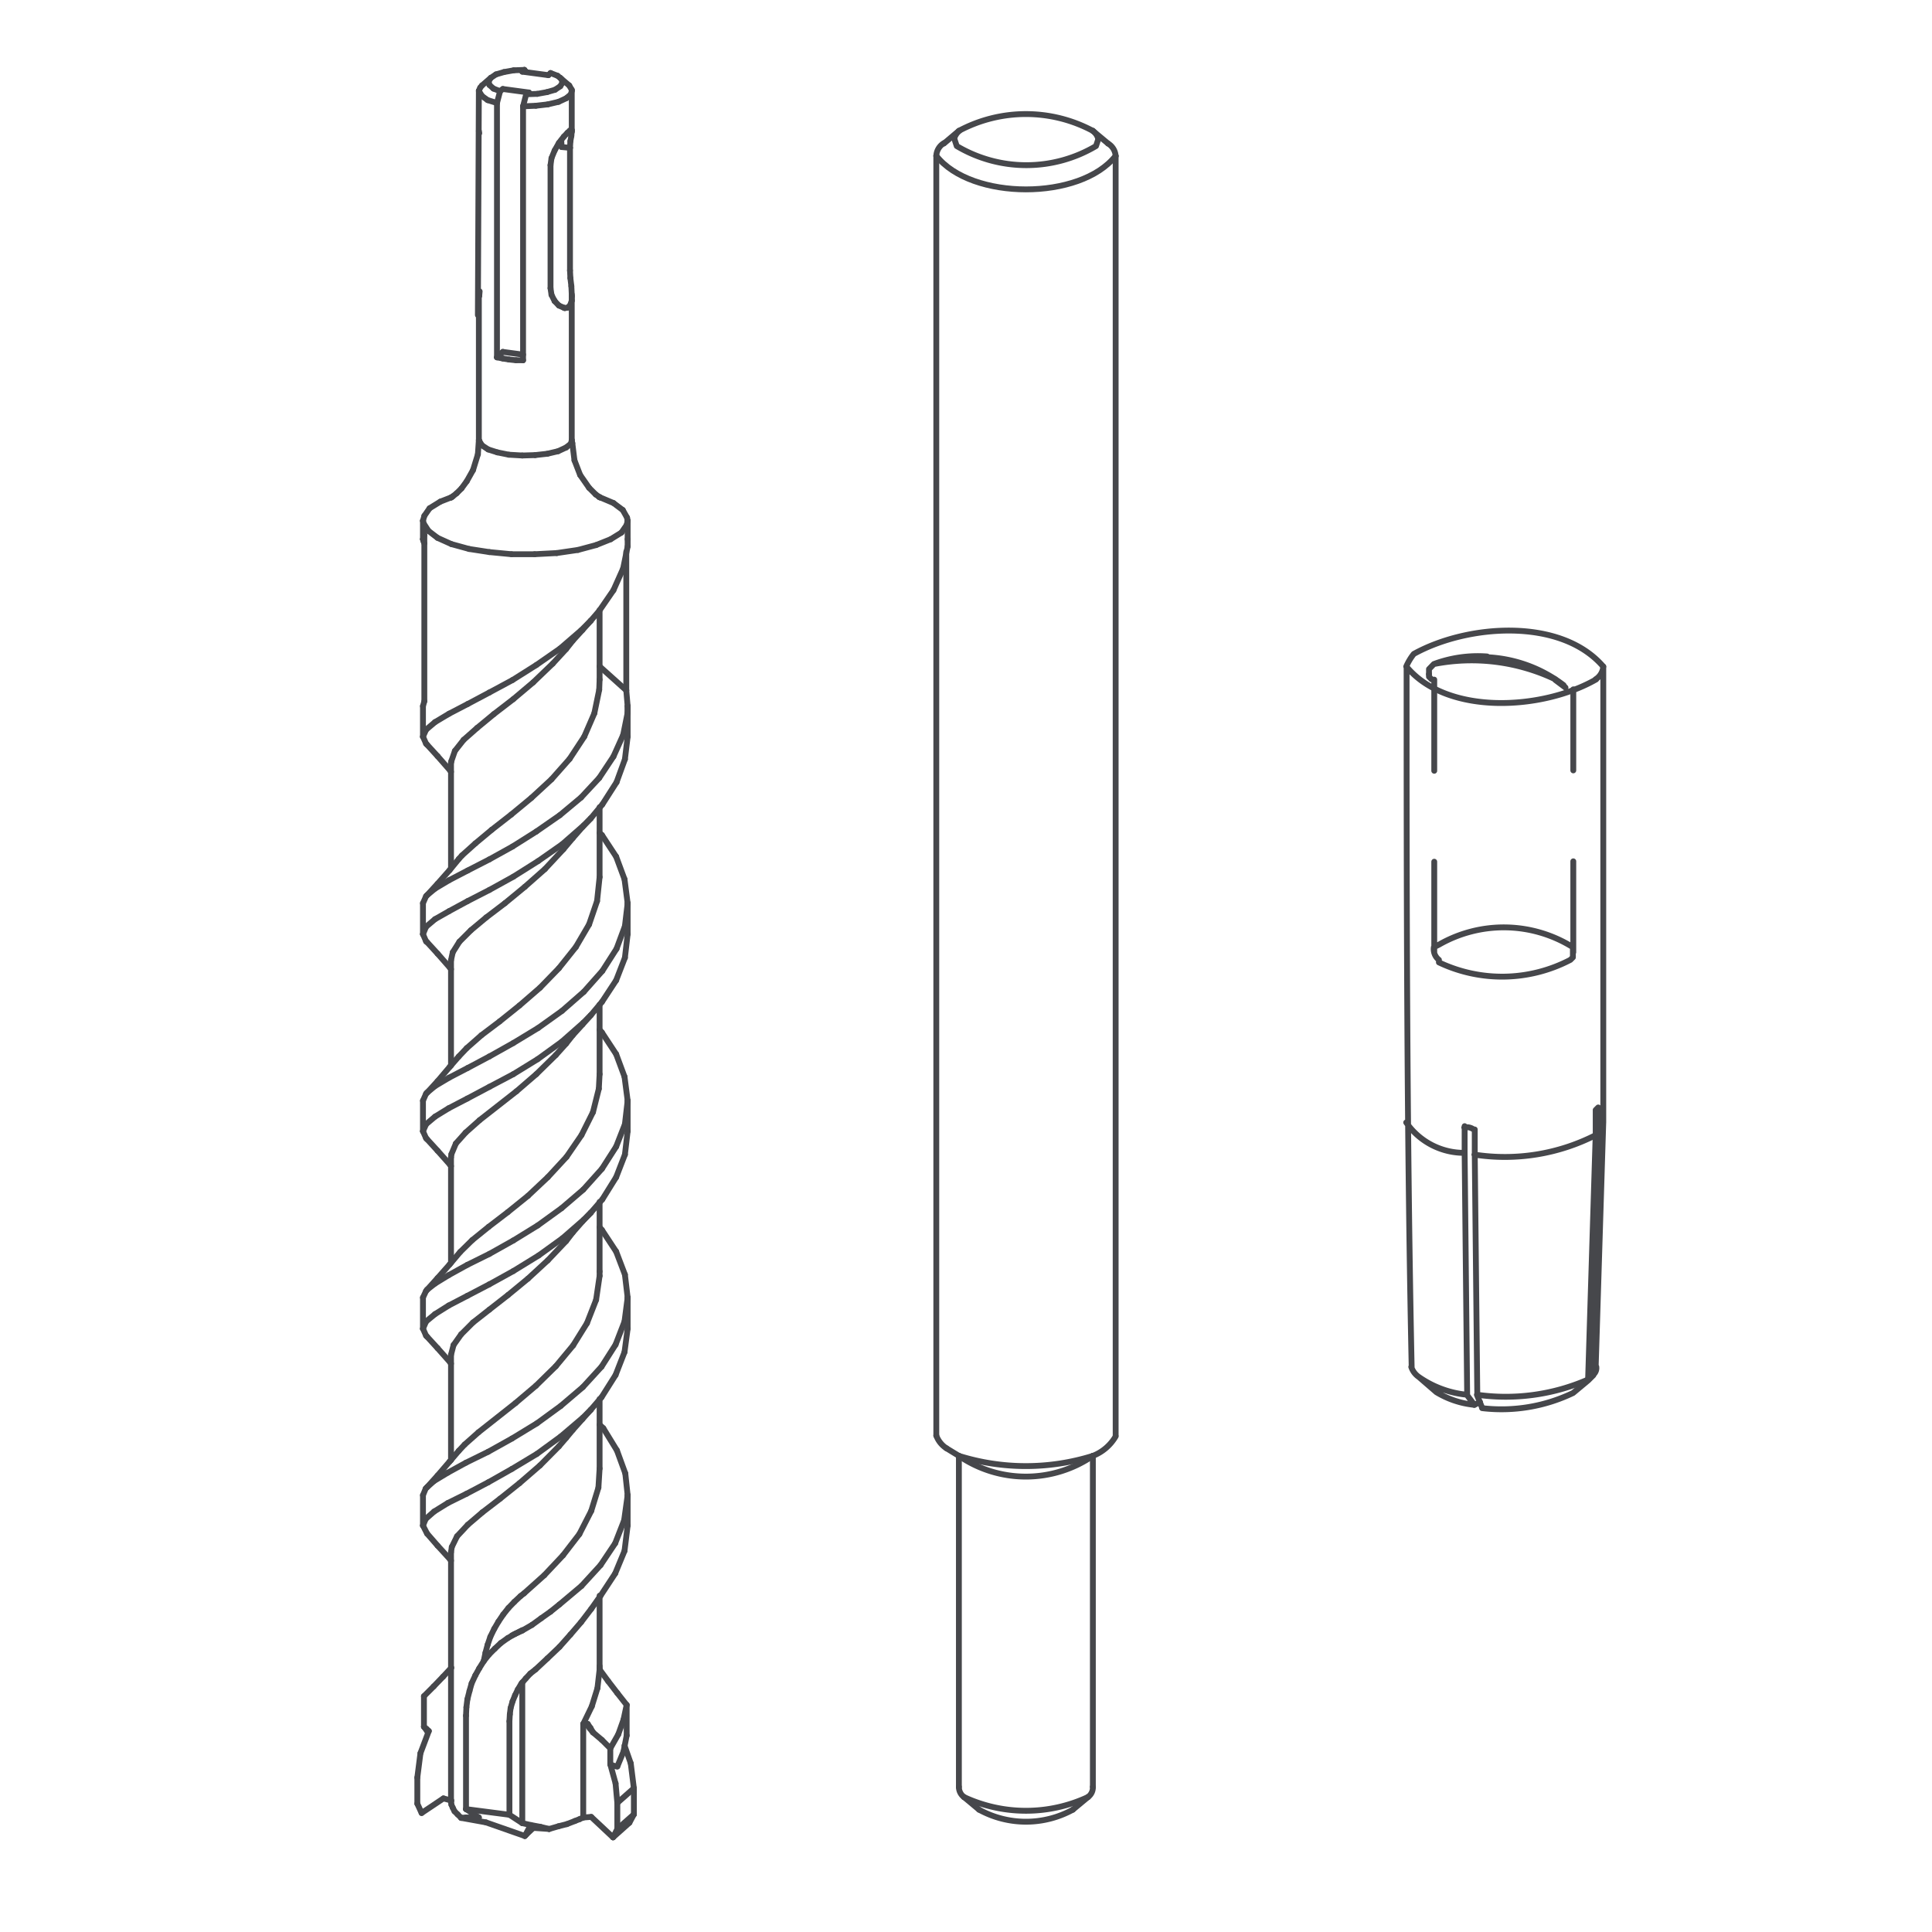 <svg xmlns="http://www.w3.org/2000/svg" viewBox="0 0 99.21 99.21"><defs><style>.a{fill:none;stroke:#46474b;stroke-linecap:round;stroke-linejoin:round;stroke-width:0.3px;}</style></defs><title>1.B._Verankerungstechnik_Schlagduebel</title><path class="a" d="M75.84,71.62a10.53,10.53,0,0,0,5.71-.78m-5.84,1.3a4.65,4.65,0,0,1-1.95-.65h0M72.6,33.58c2.76-1.53,7.56-1.88,9.73.65m-8.7-.13a6.45,6.45,0,0,1,2.73-.39m-2.73.39a10,10,0,0,1,6.23.78m-7,35.83a5.19,5.19,0,0,0,2.46.91m-1.56-.13-.9-.78M72.6,33.58a2.88,2.88,0,0,0-.39.65m3.5,37.91-.39-.52m.52,0,.26.65M73.38,34.62v-.26l.25-.26M72.47,70.19a1,1,0,0,0,.39.52h0m2.85-11.42a10.25,10.25,0,0,0,6.23-1m-6.75-.39a.58.58,0,0,1,.52.13m-3.5-.39a3.61,3.61,0,0,0,3,1.56m-2.72,11c-.25-12-.26-24-.26-36m3.11,37.39-.13-12.46m.52.13.13,12.33m-.65-12.46v-1.3m.52,1.43V58m-3.5-23.76c2.1,2.52,7,2.22,9.73.65"/><path class="a" d="M82.33,34.23a.85.85,0,0,1-.39.65m0,23.37V57m.13,1.17v-1.3m.26.78V34.23m0,23.37h0m-.78,13.24.39-12.59m.13-.13-.26,12.46m.13-.39.39-12.59-.26.52M81.94,57l.13-.13h0m-.13.13h0M73.51,34.88l-.13-.13v-.13m2.33,37.52L76,72m5.84-1.43a.44.44,0,0,0,.13-.39m-1.68-35a7,7,0,0,0-3.9-1.43m4,1.56-.12-.13m-.4-.26.52.39h0m1.43,35.31-.26.26m-.78.65.78-.65m-.78.65a8.48,8.48,0,0,1-4.67.78"/><path class="a" d="M73.89,48.51a6.69,6.69,0,0,1,6.88.13v.52l-.13.13m-6.75-.78-.26.13a.7.7,0,0,0,.26.65v.13a7.56,7.56,0,0,0,6.75-.13m.15-13.89,0,4.16m0,4.67V48.9m-7.14-14v4.68m0,4.67V48.9"/><path class="a" d="M49.24,6.72a7.29,7.29,0,0,1,6.88,0"/><path class="a" d="M50.28,92.93a5,5,0,0,0,4.81,0"/><path class="a" d="M49.5,92.28a7.55,7.55,0,0,0,6.37,0"/><line class="a" x1="48.47" y1="7.37" x2="49.24" y2="6.72"/><line class="a" x1="50.28" y1="92.93" x2="49.5" y2="92.28"/><path class="a" d="M49.24,74.76a11.53,11.53,0,0,0,6.88,0"/><line class="a" x1="48.6" y1="74.37" x2="49.24" y2="74.76"/><path class="a" d="M48.08,8a.81.81,0,0,1,.39-.65"/><path class="a" d="M49,7.11a.82.82,0,0,1,.26-.39"/><path class="a" d="M49.24,91.76a.65.65,0,0,0,.26.52"/><path class="a" d="M49.24,74.76h0a6.09,6.09,0,0,0,6.88,0h0"/><path class="a" d="M48.08,73.72a1.32,1.32,0,0,0,.52.65"/><line class="a" x1="48.08" y1="73.72" x2="48.08" y2="8.02"/><line class="a" x1="49.24" y1="91.76" x2="49.24" y2="74.76"/><line class="a" x1="56.12" y1="91.76" x2="56.12" y2="74.76"/><line class="a" x1="57.29" y1="73.72" x2="57.29" y2="8.02"/><path class="a" d="M49,7.11l.13.39a7,7,0,0,0,7.15,0l.13-.39"/><path class="a" d="M48.08,8c1.8,2.3,7.41,2.3,9.21,0"/><path class="a" d="M56.12,74.76a2.34,2.34,0,0,0,1.17-1"/><path class="a" d="M55.87,92.28a.61.61,0,0,0,.25-.52"/><path class="a" d="M56.12,6.72a.77.77,0,0,1,.27.39"/><path class="a" d="M56.9,7.37a.81.81,0,0,1,.39.65"/><line class="a" x1="55.09" y1="92.93" x2="55.87" y2="92.28"/><line class="a" x1="56.9" y1="7.37" x2="56.12" y2="6.72"/><line class="a" x1="23.68" y1="93.35" x2="23.93" y2="93.33"/><line class="a" x1="23.93" y1="93.33" x2="24.22" y2="93.33"/><line class="a" x1="24.22" y1="93.33" x2="24.59" y2="93.33"/><line class="a" x1="30.36" y1="93.3" x2="29.95" y2="93.33"/><line class="a" x1="28.2" y1="93.92" x2="27.18" y2="93.85"/><line class="a" x1="26.16" y1="93.19" x2="23.93" y2="92.9"/><line class="a" x1="23.68" y1="93.35" x2="24.95" y2="93.58"/><line class="a" x1="28.2" y1="93.92" x2="27.75" y2="93.81"/><line class="a" x1="27.75" y1="93.81" x2="27.27" y2="93.72"/><line class="a" x1="27.27" y1="93.72" x2="26.82" y2="93.62"/><line class="a" x1="22.77" y1="92.35" x2="23.18" y2="92.46"/><line class="a" x1="24.95" y1="93.58" x2="26.95" y2="94.28"/><line class="a" x1="30.18" y1="88.53" x2="30.07" y2="88.53"/><line class="a" x1="30.07" y1="88.53" x2="29.95" y2="88.53"/><line class="a" x1="31.7" y1="90.71" x2="31.55" y2="90.69"/><line class="a" x1="31.55" y1="90.69" x2="31.34" y2="90.6"/><line class="a" x1="29.34" y1="6.66" x2="29.27" y2="6.7"/><line class="a" x1="29.95" y1="88.53" x2="30.14" y2="88.56"/><line class="a" x1="24.59" y1="93.33" x2="23.93" y2="92.9"/><line class="a" x1="26.82" y1="93.62" x2="26.16" y2="93.19"/><line class="a" x1="24.75" y1="4.39" x2="25.2" y2="4"/><line class="a" x1="26.93" y1="3.59" x2="26.82" y2="3.68"/><line class="a" x1="25.68" y1="4.68" x2="25.82" y2="4.57"/><line class="a" x1="24.75" y1="4.39" x2="24.66" y2="4.5"/><line class="a" x1="24.66" y1="4.5" x2="24.59" y2="4.66"/><line class="a" x1="29.27" y1="6.7" x2="29.14" y2="6.82"/><line class="a" x1="29.14" y1="6.82" x2="28.95" y2="7.02"/><line class="a" x1="28.95" y1="7.02" x2="28.7" y2="7.34"/><line class="a" x1="28.7" y1="7.34" x2="28.48" y2="7.73"/><line class="a" x1="28.48" y1="7.73" x2="28.32" y2="8.12"/><line class="a" x1="28.32" y1="8.12" x2="28.27" y2="8.48"/><line class="a" x1="28.27" y1="3.75" x2="28.16" y2="3.86"/><line class="a" x1="27.02" y1="4.84" x2="27.16" y2="4.75"/><line class="a" x1="31.48" y1="94.35" x2="30.36" y2="93.3"/><line class="a" x1="22.02" y1="88.89" x2="21.9" y2="88.78"/><line class="a" x1="21.9" y1="88.78" x2="21.77" y2="88.67"/><line class="a" x1="21.93" y1="88.89" x2="21.97" y2="88.94"/><line class="a" x1="30.45" y1="88.96" x2="30.91" y2="89.35"/><line class="a" x1="30.91" y1="89.35" x2="31.34" y2="89.78"/><line class="a" x1="21.93" y1="88.89" x2="21.77" y2="88.67"/><line class="a" x1="25.2" y1="4" x2="25.09" y2="4.18"/><line class="a" x1="25.09" y1="4.18" x2="25.13" y2="4.36"/><line class="a" x1="25.13" y1="4.36" x2="25.34" y2="4.55"/><line class="a" x1="25.34" y1="4.55" x2="25.68" y2="4.68"/><line class="a" x1="25.82" y1="18.07" x2="25.52" y2="18.35"/><line class="a" x1="23.16" y1="25.55" x2="23.16" y2="25.55"/><line class="a" x1="23.16" y1="25.55" x2="23.25" y2="25.49"/><line class="a" x1="23.25" y1="25.49" x2="23.45" y2="25.33"/><line class="a" x1="23.2" y1="25.53" x2="22.61" y2="25.76"/><line class="a" x1="22.61" y1="25.76" x2="22.06" y2="26.1"/><line class="a" x1="22.06" y1="26.1" x2="21.79" y2="26.49"/><line class="a" x1="21.79" y1="26.49" x2="21.72" y2="26.74"/><line class="a" x1="21.93" y1="78.75" x2="22.47" y2="79.37"/><line class="a" x1="22.47" y1="79.37" x2="23.11" y2="80.07"/><line class="a" x1="23.11" y1="80.07" x2="23.16" y2="80.14"/><line class="a" x1="30.14" y1="88.56" x2="30.29" y2="88.76"/><line class="a" x1="30.29" y1="88.76" x2="30.45" y2="88.96"/><line class="a" x1="21.43" y1="92.62" x2="21.65" y2="93.1"/><line class="a" x1="23.45" y1="25.33" x2="23.7" y2="25.08"/><line class="a" x1="23.7" y1="25.08" x2="23.97" y2="24.71"/><line class="a" x1="23.97" y1="24.71" x2="24.29" y2="24.14"/><line class="a" x1="24.29" y1="24.14" x2="24.54" y2="23.33"/><line class="a" x1="24.54" y1="23.33" x2="24.59" y2="22.6"/><line class="a" x1="32.18" y1="87.55" x2="31.7" y2="86.94"/><line class="a" x1="31.7" y1="86.94" x2="31.23" y2="86.33"/><line class="a" x1="31.23" y1="86.33" x2="30.79" y2="85.73"/><line class="a" x1="21.93" y1="68.64" x2="22.47" y2="69.23"/><line class="a" x1="22.47" y1="69.23" x2="23.11" y2="69.95"/><line class="a" x1="23.11" y1="69.95" x2="23.16" y2="70.02"/><line class="a" x1="30.45" y1="88.96" x2="30.32" y2="88.73"/><line class="a" x1="30.32" y1="88.73" x2="30.18" y2="88.53"/><line class="a" x1="21.72" y1="78.34" x2="21.93" y2="78.75"/><line class="a" x1="25.68" y1="4.68" x2="25.52" y2="5.29"/><line class="a" x1="26.86" y1="5.46" x2="27.02" y2="4.84"/><line class="a" x1="25.13" y1="35.56" x2="26.32" y2="34.92"/><line class="a" x1="26.32" y1="34.92" x2="27.54" y2="34.15"/><line class="a" x1="27.54" y1="34.15" x2="28.75" y2="33.31"/><line class="a" x1="28.75" y1="33.31" x2="29.84" y2="32.37"/><line class="a" x1="29.84" y1="32.37" x2="30.34" y2="31.87"/><line class="a" x1="21.72" y1="68.23" x2="21.88" y2="68.59"/><line class="a" x1="21.88" y1="68.59" x2="21.93" y2="68.64"/><line class="a" x1="21.72" y1="27.69" x2="21.79" y2="27.46"/><line class="a" x1="21.72" y1="37.83" x2="21.88" y2="37.47"/><line class="a" x1="21.88" y1="37.47" x2="22.34" y2="37.08"/><line class="a" x1="22.34" y1="37.08" x2="23.06" y2="36.65"/><line class="a" x1="23.06" y1="36.65" x2="24.02" y2="36.15"/><line class="a" x1="24.02" y1="36.15" x2="25.13" y2="35.56"/><line class="a" x1="21.93" y1="58.5" x2="22.47" y2="59.09"/><line class="a" x1="21.93" y1="58.5" x2="21.88" y2="58.45"/><line class="a" x1="21.88" y1="58.45" x2="21.72" y2="58.09"/><line class="a" x1="22.47" y1="59.09" x2="23.11" y2="59.81"/><line class="a" x1="23.11" y1="59.81" x2="23.16" y2="59.88"/><line class="a" x1="23.16" y1="92.53" x2="23.18" y2="92.67"/><line class="a" x1="23.18" y1="92.67" x2="23.25" y2="92.83"/><line class="a" x1="23.25" y1="92.83" x2="23.34" y2="93.01"/><line class="a" x1="23.34" y1="93.01" x2="23.5" y2="93.17"/><line class="a" x1="23.5" y1="93.17" x2="23.68" y2="93.35"/><line class="a" x1="21.79" y1="36.01" x2="21.72" y2="36.26"/><line class="a" x1="29.07" y1="33.33" x2="29.41" y2="32.9"/><line class="a" x1="29.41" y1="32.9" x2="29.91" y2="32.35"/><line class="a" x1="29.91" y1="32.35" x2="30.34" y2="31.87"/><line class="a" x1="23.56" y1="44.11" x2="23.09" y2="44.68"/><line class="a" x1="30.34" y1="31.87" x2="30.77" y2="31.37"/><line class="a" x1="30.77" y1="31.37" x2="31.5" y2="30.31"/><line class="a" x1="31.5" y1="30.31" x2="32" y2="29.19"/><line class="a" x1="32" y1="29.19" x2="32.23" y2="28.06"/><line class="a" x1="32.23" y1="28.06" x2="32.23" y2="27.69"/><line class="a" x1="23.56" y1="44.11" x2="23.72" y2="43.93"/><line class="a" x1="23.72" y1="43.93" x2="24.41" y2="43.31"/><line class="a" x1="24.41" y1="43.31" x2="25.25" y2="42.61"/><line class="a" x1="25.25" y1="42.61" x2="26.25" y2="41.83"/><line class="a" x1="26.25" y1="41.83" x2="27.29" y2="40.97"/><line class="a" x1="27.29" y1="40.97" x2="28.32" y2="40.02"/><line class="a" x1="28.32" y1="40.02" x2="29.25" y2="38.97"/><line class="a" x1="29.25" y1="38.97" x2="30" y2="37.83"/><line class="a" x1="30" y1="37.83" x2="30.52" y2="36.63"/><line class="a" x1="30.52" y1="36.63" x2="30.77" y2="35.42"/><line class="a" x1="30.77" y1="35.42" x2="30.79" y2="34.9"/><line class="a" x1="23.09" y1="44.68" x2="22.47" y2="45.38"/><line class="a" x1="22.47" y1="45.38" x2="21.93" y2="45.97"/><line class="a" x1="21.93" y1="45.97" x2="21.88" y2="46.02"/><line class="a" x1="21.88" y1="46.02" x2="21.72" y2="46.38"/><line class="a" x1="32.07" y1="89.64" x2="32.39" y2="90.55"/><line class="a" x1="32.39" y1="90.55" x2="32.55" y2="91.83"/><line class="a" x1="31.34" y1="90.6" x2="31.61" y2="91.58"/><line class="a" x1="31.61" y1="91.58" x2="31.7" y2="92.58"/><line class="a" x1="21.43" y1="92.62" x2="21.43" y2="91.28"/><line class="a" x1="21.72" y1="78.34" x2="21.72" y2="76.78"/><line class="a" x1="21.72" y1="68.23" x2="21.72" y2="66.63"/><line class="a" x1="21.72" y1="58.09" x2="21.72" y2="56.52"/><line class="a" x1="21.72" y1="47.97" x2="21.72" y2="46.38"/><line class="a" x1="21.72" y1="37.83" x2="21.72" y2="36.26"/><line class="a" x1="21.72" y1="27.69" x2="21.72" y2="26.74"/><line class="a" x1="21.77" y1="88.67" x2="21.77" y2="87.1"/><line class="a" x1="21.79" y1="36.01" x2="21.79" y2="27.46"/><line class="a" x1="23.16" y1="39.17" x2="23.16" y2="44.58"/><line class="a" x1="23.16" y1="49.31" x2="23.16" y2="54.72"/><line class="a" x1="23.16" y1="59.43" x2="23.16" y2="64.84"/><line class="a" x1="23.16" y1="69.57" x2="23.16" y2="74.98"/><line class="a" x1="23.16" y1="79.71" x2="23.16" y2="92.53"/><line class="a" x1="23.93" y1="92.9" x2="23.93" y2="88.1"/><line class="a" x1="23.16" y1="39.17" x2="23.18" y2="39.08"/><line class="a" x1="23.18" y1="39.08" x2="23.36" y2="38.56"/><line class="a" x1="23.36" y1="38.56" x2="23.81" y2="37.99"/><line class="a" x1="23.81" y1="37.99" x2="24.5" y2="37.38"/><line class="a" x1="24.5" y1="37.38" x2="25.36" y2="36.67"/><line class="a" x1="25.36" y1="36.67" x2="26.36" y2="35.9"/><line class="a" x1="26.36" y1="35.9" x2="27.38" y2="35.04"/><line class="a" x1="27.38" y1="35.04" x2="28.38" y2="34.08"/><line class="a" x1="28.38" y1="34.08" x2="29.07" y2="33.33"/><line class="a" x1="24.59" y1="15.21" x2="24.61" y2="15.19"/><line class="a" x1="24.61" y1="15.19" x2="24.63" y2="14.96"/><line class="a" x1="23.16" y1="59.43" x2="23.18" y2="59.27"/><line class="a" x1="23.18" y1="59.27" x2="23.41" y2="58.72"/><line class="a" x1="23.41" y1="58.72" x2="23.91" y2="58.16"/><line class="a" x1="23.91" y1="58.16" x2="24.63" y2="57.52"/><line class="a" x1="24.63" y1="57.52" x2="26.52" y2="56.04"/><line class="a" x1="23.16" y1="49.31" x2="23.25" y2="48.9"/><line class="a" x1="23.25" y1="48.9" x2="23.59" y2="48.36"/><line class="a" x1="23.59" y1="48.36" x2="24.18" y2="47.77"/><line class="a" x1="24.18" y1="47.77" x2="24.97" y2="47.11"/><line class="a" x1="24.97" y1="47.11" x2="25.93" y2="46.38"/><line class="a" x1="25.93" y1="46.38" x2="26.95" y2="45.54"/><line class="a" x1="26.95" y1="45.54" x2="27.98" y2="44.63"/><line class="a" x1="27.98" y1="44.63" x2="28.93" y2="43.61"/><line class="a" x1="21.72" y1="47.97" x2="21.88" y2="47.59"/><line class="a" x1="21.88" y1="47.59" x2="22.34" y2="47.2"/><line class="a" x1="22.34" y1="47.2" x2="23.06" y2="46.79"/><line class="a" x1="23.06" y1="46.79" x2="24.02" y2="46.27"/><line class="a" x1="24.02" y1="46.27" x2="25.13" y2="45.7"/><line class="a" x1="25.13" y1="45.7" x2="26.36" y2="45.02"/><line class="a" x1="26.36" y1="45.02" x2="27.63" y2="44.22"/><line class="a" x1="27.63" y1="44.22" x2="28.86" y2="43.36"/><line class="a" x1="28.86" y1="43.36" x2="29.98" y2="42.38"/><line class="a" x1="29.98" y1="42.38" x2="30.34" y2="42.02"/><line class="a" x1="24.02" y1="44.7" x2="23.06" y2="45.2"/><line class="a" x1="23.06" y1="45.2" x2="22.34" y2="45.63"/><line class="a" x1="22.34" y1="45.63" x2="21.93" y2="45.97"/><line class="a" x1="25.13" y1="44.13" x2="24.02" y2="44.7"/><line class="a" x1="21.93" y1="48.38" x2="22.47" y2="48.97"/><line class="a" x1="21.93" y1="48.38" x2="21.88" y2="48.34"/><line class="a" x1="21.88" y1="48.34" x2="21.72" y2="47.97"/><line class="a" x1="22.47" y1="48.97" x2="23.11" y2="49.7"/><line class="a" x1="23.11" y1="49.7" x2="23.16" y2="49.77"/><line class="a" x1="24.61" y1="6.84" x2="24.59" y2="6.73"/><line class="a" x1="24.59" y1="22.6" x2="24.59" y2="15.21"/><line class="a" x1="24.54" y1="16.18" x2="24.59" y2="4.66"/><line class="a" x1="25.52" y1="18.35" x2="25.52" y2="5.29"/><line class="a" x1="26.16" y1="93.19" x2="26.16" y2="88.39"/><line class="a" x1="26.82" y1="93.62" x2="26.82" y2="86.39"/><line class="a" x1="26.86" y1="18.5" x2="26.86" y2="5.46"/><line class="a" x1="29.27" y1="7.59" x2="29.29" y2="7.25"/><line class="a" x1="29.29" y1="7.25" x2="29.34" y2="6.98"/><line class="a" x1="29.34" y1="6.98" x2="29.36" y2="6.77"/><line class="a" x1="28.48" y1="15.44" x2="28.48" y2="15.44"/><line class="a" x1="29.36" y1="6.77" x2="29.36" y2="6.73"/><line class="a" x1="21.43" y1="91.28" x2="21.59" y2="90.03"/><line class="a" x1="23.16" y1="79.71" x2="23.2" y2="79.44"/><line class="a" x1="23.2" y1="79.44" x2="23.47" y2="78.89"/><line class="a" x1="23.47" y1="78.89" x2="24.02" y2="78.3"/><line class="a" x1="24.02" y1="78.3" x2="24.77" y2="77.66"/><line class="a" x1="24.77" y1="77.66" x2="25.68" y2="76.96"/><line class="a" x1="25.68" y1="76.96" x2="26.68" y2="76.16"/><line class="a" x1="26.68" y1="76.16" x2="27.73" y2="75.25"/><line class="a" x1="27.73" y1="75.25" x2="28.7" y2="74.27"/><line class="a" x1="28.7" y1="74.27" x2="29.07" y2="73.84"/><line class="a" x1="21.72" y1="58.09" x2="21.88" y2="57.73"/><line class="a" x1="21.88" y1="57.73" x2="22.34" y2="57.34"/><line class="a" x1="22.34" y1="57.34" x2="23.04" y2="56.91"/><line class="a" x1="23.04" y1="56.91" x2="24" y2="56.41"/><line class="a" x1="24" y1="56.41" x2="25.13" y2="55.81"/><line class="a" x1="32" y1="37.74" x2="31.5" y2="38.85"/><line class="a" x1="31.5" y1="38.85" x2="30.77" y2="39.95"/><line class="a" x1="30.77" y1="39.95" x2="29.84" y2="40.95"/><line class="a" x1="29.84" y1="40.95" x2="28.75" y2="41.86"/><line class="a" x1="28.75" y1="41.86" x2="27.54" y2="42.7"/><line class="a" x1="27.54" y1="42.7" x2="26.32" y2="43.47"/><line class="a" x1="26.32" y1="43.47" x2="25.13" y2="44.13"/><line class="a" x1="28.93" y1="43.61" x2="29.41" y2="43.04"/><line class="a" x1="29.41" y1="43.04" x2="29.91" y2="42.47"/><line class="a" x1="29.91" y1="42.47" x2="30.34" y2="42.02"/><line class="a" x1="30.34" y1="42.02" x2="30.93" y2="41.31"/><line class="a" x1="30.93" y1="41.31" x2="31.66" y2="40.17"/><line class="a" x1="31.66" y1="40.17" x2="32.09" y2="38.99"/><line class="a" x1="32.09" y1="38.99" x2="32.23" y2="37.83"/><line class="a" x1="30.79" y1="52.88" x2="30.91" y2="53.02"/><line class="a" x1="30.91" y1="53.02" x2="31.64" y2="54.13"/><line class="a" x1="31.64" y1="54.13" x2="32.07" y2="55.29"/><line class="a" x1="32.07" y1="55.29" x2="32.23" y2="56.52"/><line class="a" x1="21.72" y1="26.74" x2="21.75" y2="26.87"/><line class="a" x1="21.75" y1="26.87" x2="22" y2="27.26"/><line class="a" x1="22" y1="27.26" x2="22.47" y2="27.62"/><line class="a" x1="22.47" y1="27.62" x2="23.18" y2="27.94"/><line class="a" x1="23.18" y1="27.94" x2="24.09" y2="28.19"/><line class="a" x1="24.09" y1="28.19" x2="25.13" y2="28.35"/><line class="a" x1="24.59" y1="4.66" x2="24.61" y2="4.7"/><line class="a" x1="24.61" y1="4.7" x2="24.75" y2="4.93"/><line class="a" x1="24.75" y1="4.93" x2="25.04" y2="5.14"/><line class="a" x1="25.04" y1="5.14" x2="25.52" y2="5.29"/><line class="a" x1="29.36" y1="15.21" x2="29.36" y2="15.12"/><line class="a" x1="29.36" y1="15.12" x2="29.34" y2="14.69"/><line class="a" x1="29.34" y1="14.69" x2="29.29" y2="14.28"/><line class="a" x1="29.29" y1="14.28" x2="29.27" y2="13.89"/><line class="a" x1="29.36" y1="22.6" x2="29.39" y2="22.76"/><line class="a" x1="29.39" y1="22.76" x2="29.5" y2="23.64"/><line class="a" x1="29.5" y1="23.64" x2="29.79" y2="24.39"/><line class="a" x1="29.79" y1="24.39" x2="30.25" y2="25.05"/><line class="a" x1="28.27" y1="14.8" x2="28.27" y2="8.48"/><line class="a" x1="29.27" y1="13.89" x2="29.27" y2="7.59"/><line class="a" x1="29.36" y1="22.6" x2="29.36" y2="15.21"/><line class="a" x1="29.36" y1="6.66" x2="29.36" y2="4.66"/><line class="a" x1="29.95" y1="93.33" x2="29.95" y2="88.53"/><line class="a" x1="23.16" y1="69.57" x2="23.29" y2="69.07"/><line class="a" x1="23.29" y1="69.07" x2="23.68" y2="68.52"/><line class="a" x1="23.68" y1="68.52" x2="24.29" y2="67.91"/><line class="a" x1="24.29" y1="67.91" x2="25.13" y2="67.25"/><line class="a" x1="25.13" y1="67.25" x2="26.09" y2="66.5"/><line class="a" x1="26.09" y1="66.5" x2="27.11" y2="65.66"/><line class="a" x1="27.11" y1="65.66" x2="28.13" y2="64.72"/><line class="a" x1="28.13" y1="64.72" x2="29.07" y2="63.73"/><line class="a" x1="21.72" y1="66.63" x2="21.88" y2="66.29"/><line class="a" x1="21.88" y1="66.29" x2="21.93" y2="66.23"/><line class="a" x1="23.56" y1="54.25" x2="23.09" y2="54.79"/><line class="a" x1="23.09" y1="54.79" x2="22.47" y2="55.52"/><line class="a" x1="22.47" y1="55.52" x2="21.93" y2="56.11"/><line class="a" x1="21.93" y1="56.11" x2="21.88" y2="56.16"/><line class="a" x1="21.88" y1="56.16" x2="21.72" y2="56.52"/><line class="a" x1="23.56" y1="54.25" x2="23.97" y2="53.82"/><line class="a" x1="23.97" y1="53.82" x2="24.72" y2="53.16"/><line class="a" x1="24.72" y1="53.16" x2="25.66" y2="52.45"/><line class="a" x1="25.66" y1="52.45" x2="26.68" y2="51.63"/><line class="a" x1="26.68" y1="51.63" x2="27.73" y2="50.72"/><line class="a" x1="27.73" y1="50.72" x2="28.7" y2="49.72"/><line class="a" x1="28.7" y1="49.72" x2="29.57" y2="48.63"/><line class="a" x1="29.57" y1="48.63" x2="30.25" y2="47.47"/><line class="a" x1="30.25" y1="47.47" x2="30.66" y2="46.27"/><line class="a" x1="30.66" y1="46.27" x2="30.79" y2="45.04"/><line class="a" x1="22.47" y1="38.83" x2="23.11" y2="39.56"/><line class="a" x1="23.11" y1="39.56" x2="23.16" y2="39.63"/><line class="a" x1="21.93" y1="38.24" x2="21.88" y2="38.19"/><line class="a" x1="21.88" y1="38.19" x2="21.72" y2="37.83"/><line class="a" x1="32.23" y1="66.63" x2="32.09" y2="65.45"/><line class="a" x1="32.09" y1="65.45" x2="31.64" y2="64.27"/><line class="a" x1="31.64" y1="64.27" x2="30.91" y2="63.16"/><line class="a" x1="30.91" y1="63.16" x2="30.79" y2="63.02"/><line class="a" x1="32.23" y1="76.78" x2="32.11" y2="75.66"/><line class="a" x1="32.11" y1="75.66" x2="31.68" y2="74.48"/><line class="a" x1="31.68" y1="74.48" x2="30.98" y2="73.34"/><line class="a" x1="30.98" y1="73.34" x2="30.79" y2="73.16"/><line class="a" x1="29.36" y1="4.66" x2="29.36" y2="4.61"/><line class="a" x1="29.36" y1="4.61" x2="29.23" y2="4.39"/><line class="a" x1="32.16" y1="35.45" x2="32.23" y2="36.26"/><line class="a" x1="28.82" y1="7.2" x2="28.84" y2="7.55"/><line class="a" x1="30.79" y1="85.73" x2="30.79" y2="81.94"/><line class="a" x1="30.79" y1="75.41" x2="30.79" y2="71.84"/><line class="a" x1="30.79" y1="65.29" x2="30.79" y2="61.72"/><line class="a" x1="30.79" y1="55.16" x2="30.79" y2="51.59"/><line class="a" x1="30.79" y1="45.04" x2="30.79" y2="41.45"/><line class="a" x1="30.79" y1="34.9" x2="30.79" y2="31.33"/><line class="a" x1="31.34" y1="90.6" x2="31.34" y2="89.78"/><line class="a" x1="31.7" y1="92.58" x2="31.7" y2="93.92"/><line class="a" x1="32.16" y1="35.45" x2="32.16" y2="28.33"/><line class="a" x1="32.18" y1="89.12" x2="32.18" y2="87.55"/><line class="a" x1="32.23" y1="78.34" x2="32.23" y2="76.78"/><line class="a" x1="32.23" y1="68.23" x2="32.23" y2="66.63"/><line class="a" x1="32.23" y1="58.09" x2="32.23" y2="56.52"/><line class="a" x1="32.23" y1="47.97" x2="32.23" y2="46.38"/><line class="a" x1="32.23" y1="37.83" x2="32.23" y2="36.26"/><line class="a" x1="32.23" y1="27.69" x2="32.23" y2="26.74"/><line class="a" x1="32.55" y1="91.83" x2="32.55" y2="93.17"/><line class="a" x1="30.79" y1="85.73" x2="30.79" y2="85.55"/><line class="a" x1="32.23" y1="36.26" x2="32.23" y2="36.6"/><line class="a" x1="32.23" y1="36.6" x2="32" y2="37.74"/><line class="a" x1="32.23" y1="46.38" x2="32.09" y2="47.56"/><line class="a" x1="32.23" y1="56.52" x2="32.09" y2="57.73"/><line class="a" x1="32.09" y1="47.56" x2="31.66" y2="48.72"/><line class="a" x1="31.66" y1="48.72" x2="30.93" y2="49.86"/><line class="a" x1="30.93" y1="49.86" x2="29.98" y2="50.93"/><line class="a" x1="29.98" y1="50.93" x2="28.86" y2="51.91"/><line class="a" x1="28.86" y1="51.91" x2="27.63" y2="52.79"/><line class="a" x1="27.63" y1="52.79" x2="26.36" y2="53.56"/><line class="a" x1="26.36" y1="53.56" x2="25.13" y2="54.25"/><line class="a" x1="21.72" y1="76.78" x2="21.86" y2="76.44"/><line class="a" x1="21.86" y1="76.44" x2="21.93" y2="76.37"/><line class="a" x1="29.07" y1="53.59" x2="29.41" y2="53.16"/><line class="a" x1="29.41" y1="53.16" x2="29.91" y2="52.61"/><line class="a" x1="29.91" y1="52.61" x2="30.34" y2="52.13"/><line class="a" x1="30.34" y1="52.13" x2="30.91" y2="51.45"/><line class="a" x1="30.91" y1="51.45" x2="31.64" y2="50.34"/><line class="a" x1="31.64" y1="50.34" x2="32.09" y2="49.18"/><line class="a" x1="32.09" y1="49.18" x2="32.23" y2="47.97"/><line class="a" x1="26.52" y1="56.04" x2="27.54" y2="55.16"/><line class="a" x1="27.54" y1="55.16" x2="28.54" y2="54.18"/><line class="a" x1="28.54" y1="54.18" x2="29.07" y2="53.59"/><line class="a" x1="25.13" y1="55.81" x2="26.36" y2="55.16"/><line class="a" x1="26.36" y1="55.16" x2="27.61" y2="54.39"/><line class="a" x1="27.61" y1="54.39" x2="28.84" y2="53.5"/><line class="a" x1="28.84" y1="53.5" x2="29.95" y2="52.52"/><line class="a" x1="29.95" y1="52.52" x2="30.34" y2="52.13"/><line class="a" x1="24.02" y1="54.84" x2="23.06" y2="55.34"/><line class="a" x1="23.06" y1="55.34" x2="22.34" y2="55.77"/><line class="a" x1="22.34" y1="55.77" x2="21.93" y2="56.11"/><line class="a" x1="25.13" y1="54.25" x2="24.02" y2="54.84"/><line class="a" x1="21.93" y1="38.24" x2="22.47" y2="38.83"/><line class="a" x1="21.79" y1="27.9" x2="21.75" y2="27.8"/><line class="a" x1="21.75" y1="27.8" x2="21.72" y2="27.69"/><line class="a" x1="28.27" y1="14.8" x2="28.32" y2="15.14"/><line class="a" x1="28.32" y1="15.14" x2="28.48" y2="15.46"/><line class="a" x1="28.48" y1="15.46" x2="28.7" y2="15.69"/><line class="a" x1="28.7" y1="15.69" x2="28.95" y2="15.8"/><line class="a" x1="28.95" y1="15.8" x2="29" y2="15.82"/><line class="a" x1="32.23" y1="68.23" x2="32.07" y2="69.43"/><line class="a" x1="32.07" y1="69.43" x2="31.61" y2="70.61"/><line class="a" x1="31.61" y1="70.61" x2="30.89" y2="71.75"/><line class="a" x1="30.89" y1="71.75" x2="30.34" y2="72.39"/><line class="a" x1="32.23" y1="78.34" x2="32.07" y2="79.64"/><line class="a" x1="32.07" y1="79.64" x2="31.59" y2="80.8"/><line class="a" x1="32.09" y1="57.73" x2="31.64" y2="58.88"/><line class="a" x1="31.64" y1="58.88" x2="30.91" y2="60.02"/><line class="a" x1="30.91" y1="60.02" x2="29.95" y2="61.09"/><line class="a" x1="29.95" y1="61.09" x2="28.84" y2="62.04"/><line class="a" x1="28.84" y1="62.04" x2="27.61" y2="62.93"/><line class="a" x1="27.61" y1="62.93" x2="26.36" y2="63.7"/><line class="a" x1="26.36" y1="63.7" x2="25.13" y2="64.39"/><line class="a" x1="23.09" y1="64.93" x2="23.63" y2="64.29"/><line class="a" x1="23.63" y1="64.29" x2="24.25" y2="63.68"/><line class="a" x1="24.25" y1="63.68" x2="25.09" y2="63"/><line class="a" x1="25.09" y1="63" x2="26.07" y2="62.25"/><line class="a" x1="26.07" y1="62.25" x2="27.11" y2="61.41"/><line class="a" x1="27.11" y1="61.41" x2="28.13" y2="60.45"/><line class="a" x1="28.13" y1="60.45" x2="29.09" y2="59.41"/><line class="a" x1="29.09" y1="59.41" x2="29.86" y2="58.29"/><line class="a" x1="29.86" y1="58.29" x2="30.45" y2="57.11"/><line class="a" x1="30.45" y1="57.11" x2="30.75" y2="55.91"/><line class="a" x1="30.75" y1="55.91" x2="30.79" y2="55.16"/><line class="a" x1="23.09" y1="64.93" x2="22.47" y2="65.63"/><line class="a" x1="22.47" y1="65.63" x2="21.93" y2="66.23"/><line class="a" x1="30.79" y1="42.77" x2="30.91" y2="42.88"/><line class="a" x1="30.91" y1="42.88" x2="31.64" y2="43.99"/><line class="a" x1="31.64" y1="43.99" x2="32.07" y2="45.15"/><line class="a" x1="32.07" y1="45.15" x2="32.23" y2="46.38"/><line class="a" x1="32.23" y1="26.74" x2="32.2" y2="26.58"/><line class="a" x1="32.2" y1="26.58" x2="31.98" y2="26.19"/><line class="a" x1="31.98" y1="26.19" x2="31.5" y2="25.83"/><line class="a" x1="21.59" y1="90.03" x2="22.02" y2="88.89"/><line class="a" x1="31.61" y1="69.05" x2="32.07" y2="67.86"/><line class="a" x1="32.07" y1="67.86" x2="32.23" y2="66.63"/><line class="a" x1="29.07" y1="63.73" x2="29.41" y2="63.29"/><line class="a" x1="29.41" y1="63.29" x2="29.91" y2="62.72"/><line class="a" x1="29.91" y1="62.72" x2="30.34" y2="62.27"/><line class="a" x1="30.34" y1="62.27" x2="30.93" y2="61.59"/><line class="a" x1="30.93" y1="61.59" x2="31.64" y2="60.45"/><line class="a" x1="31.64" y1="60.45" x2="32.09" y2="59.29"/><line class="a" x1="32.09" y1="59.29" x2="32.23" y2="58.09"/><line class="a" x1="21.93" y1="66.23" x2="22.34" y2="65.91"/><line class="a" x1="22.34" y1="65.91" x2="23.04" y2="65.48"/><line class="a" x1="32.02" y1="89.94" x2="32.18" y2="89.12"/><line class="a" x1="31.59" y1="79.25" x2="32.05" y2="78.07"/><line class="a" x1="32.05" y1="78.07" x2="32.23" y2="76.78"/><line class="a" x1="23.56" y1="74.5" x2="23.09" y2="75.05"/><line class="a" x1="23.09" y1="75.05" x2="22.47" y2="75.77"/><line class="a" x1="22.47" y1="75.77" x2="21.93" y2="76.37"/><line class="a" x1="23.56" y1="74.5" x2="23.86" y2="74.18"/><line class="a" x1="23.86" y1="74.18" x2="24.57" y2="73.55"/><line class="a" x1="25.13" y1="65.95" x2="26.36" y2="65.27"/><line class="a" x1="26.36" y1="65.27" x2="27.66" y2="64.47"/><line class="a" x1="27.66" y1="64.47" x2="28.88" y2="63.59"/><line class="a" x1="28.88" y1="63.59" x2="29.98" y2="62.63"/><line class="a" x1="29.98" y1="62.63" x2="30.34" y2="62.27"/><line class="a" x1="23.04" y1="65.48" x2="24" y2="64.95"/><line class="a" x1="24" y1="64.95" x2="25.13" y2="64.39"/><line class="a" x1="25.13" y1="65.95" x2="24" y2="66.54"/><line class="a" x1="24" y1="66.54" x2="23.04" y2="67.04"/><line class="a" x1="23.04" y1="67.04" x2="22.34" y2="67.48"/><line class="a" x1="22.34" y1="67.48" x2="21.88" y2="67.86"/><line class="a" x1="21.88" y1="67.86" x2="21.72" y2="68.23"/><line class="a" x1="32.16" y1="35.45" x2="30.79" y2="34.22"/><line class="a" x1="29.36" y1="6.73" x2="29.36" y2="6.68"/><line class="a" x1="29.36" y1="6.68" x2="29.34" y2="6.66"/><line class="a" x1="29.07" y1="73.84" x2="29.41" y2="73.43"/><line class="a" x1="29.41" y1="73.43" x2="29.91" y2="72.87"/><line class="a" x1="29.91" y1="72.87" x2="30.34" y2="72.39"/><line class="a" x1="21.93" y1="76.37" x2="22.29" y2="76.05"/><line class="a" x1="22.29" y1="76.05" x2="23" y2="75.62"/><line class="a" x1="24.57" y1="73.55" x2="26.47" y2="72.05"/><line class="a" x1="26.47" y1="72.05" x2="27.52" y2="71.16"/><line class="a" x1="27.52" y1="71.16" x2="28.54" y2="70.16"/><line class="a" x1="28.54" y1="70.16" x2="29.43" y2="69.09"/><line class="a" x1="29.43" y1="69.09" x2="30.14" y2="67.95"/><line class="a" x1="30.14" y1="67.95" x2="30.61" y2="66.75"/><line class="a" x1="30.61" y1="66.75" x2="30.79" y2="65.52"/><line class="a" x1="30.79" y1="65.52" x2="30.79" y2="65.29"/><line class="a" x1="31.7" y1="90.71" x2="32.02" y2="89.94"/><line class="a" x1="29.95" y1="88.53" x2="30.39" y2="87.62"/><line class="a" x1="30.39" y1="87.62" x2="30.68" y2="86.69"/><line class="a" x1="30.68" y1="86.69" x2="30.79" y2="85.73"/><line class="a" x1="31.59" y1="80.8" x2="30.84" y2="81.94"/><line class="a" x1="30.34" y1="72.39" x2="29.93" y2="72.8"/><line class="a" x1="29.93" y1="72.8" x2="28.79" y2="73.77"/><line class="a" x1="28.79" y1="73.77" x2="27.57" y2="74.66"/><line class="a" x1="27.57" y1="74.66" x2="26.29" y2="75.43"/><line class="a" x1="26.29" y1="75.43" x2="25.07" y2="76.12"/><line class="a" x1="25.07" y1="76.12" x2="23.95" y2="76.71"/><line class="a" x1="23.95" y1="76.71" x2="23" y2="77.18"/><line class="a" x1="23" y1="77.18" x2="22.29" y2="77.62"/><line class="a" x1="22.29" y1="77.62" x2="21.86" y2="78"/><line class="a" x1="21.86" y1="78" x2="21.72" y2="78.34"/><line class="a" x1="23" y1="75.62" x2="23.93" y2="75.11"/><line class="a" x1="23.93" y1="75.11" x2="25.07" y2="74.55"/><line class="a" x1="25.07" y1="74.55" x2="26.29" y2="73.87"/><line class="a" x1="26.29" y1="73.87" x2="27.57" y2="73.09"/><line class="a" x1="27.57" y1="73.09" x2="28.79" y2="72.2"/><line class="a" x1="28.79" y1="72.2" x2="29.93" y2="71.23"/><line class="a" x1="29.93" y1="71.23" x2="30.89" y2="70.18"/><line class="a" x1="30.89" y1="70.18" x2="31.61" y2="69.05"/><line class="a" x1="25.13" y1="28.35" x2="26.27" y2="28.46"/><line class="a" x1="26.27" y1="28.46" x2="27.45" y2="28.46"/><line class="a" x1="27.45" y1="28.46" x2="28.59" y2="28.4"/><line class="a" x1="28.59" y1="28.4" x2="29.68" y2="28.24"/><line class="a" x1="29.68" y1="28.24" x2="30.61" y2="27.99"/><line class="a" x1="30.61" y1="27.99" x2="31.36" y2="27.69"/><line class="a" x1="31.36" y1="27.69" x2="31.91" y2="27.35"/><line class="a" x1="31.91" y1="27.35" x2="32.18" y2="26.96"/><line class="a" x1="32.18" y1="26.96" x2="32.23" y2="26.74"/><line class="a" x1="30.25" y1="25.05" x2="30.59" y2="25.39"/><line class="a" x1="30.59" y1="25.39" x2="30.79" y2="25.53"/><line class="a" x1="30.79" y1="25.53" x2="30.82" y2="25.55"/><line class="a" x1="31.34" y1="89.78" x2="31.75" y2="89.06"/><line class="a" x1="31.75" y1="89.06" x2="32.02" y2="88.3"/><line class="a" x1="32.02" y1="88.3" x2="32.18" y2="87.55"/><line class="a" x1="27.18" y1="93.85" x2="26.95" y2="94.28"/><line class="a" x1="21.77" y1="87.1" x2="22.27" y2="86.6"/><line class="a" x1="22.27" y1="86.6" x2="22.75" y2="86.1"/><line class="a" x1="22.75" y1="86.1" x2="23.18" y2="85.64"/><line class="a" x1="30.79" y1="25.53" x2="30.75" y2="25.51"/><line class="a" x1="31.5" y1="25.83" x2="30.79" y2="25.53"/><line class="a" x1="27.02" y1="3.7" x2="27" y2="3.68"/><line class="a" x1="27" y1="3.68" x2="26.93" y2="3.59"/><line class="a" x1="31.7" y1="93.92" x2="31.48" y2="94.35"/><line class="a" x1="32.55" y1="93.17" x2="32.32" y2="93.6"/><line class="a" x1="28.73" y1="82.39" x2="29.86" y2="81.44"/><line class="a" x1="29.86" y1="81.44" x2="30.84" y2="80.37"/><line class="a" x1="30.84" y1="80.37" x2="31.59" y2="79.25"/><line class="a" x1="26.73" y1="81.96" x2="26.91" y2="81.82"/><line class="a" x1="26.91" y1="81.82" x2="27.95" y2="80.89"/><line class="a" x1="27.95" y1="80.89" x2="28.91" y2="79.87"/><line class="a" x1="28.91" y1="79.87" x2="29.75" y2="78.78"/><line class="a" x1="29.75" y1="78.78" x2="30.36" y2="77.59"/><line class="a" x1="30.36" y1="77.59" x2="30.73" y2="76.39"/><line class="a" x1="30.73" y1="76.39" x2="30.79" y2="75.41"/><line class="a" x1="26.13" y1="23.35" x2="26.82" y2="23.39"/><line class="a" x1="26.82" y1="23.39" x2="27.48" y2="23.37"/><line class="a" x1="27.48" y1="23.37" x2="28.11" y2="23.3"/><line class="a" x1="28.11" y1="23.3" x2="28.66" y2="23.17"/><line class="a" x1="28.66" y1="23.17" x2="29.07" y2="22.98"/><line class="a" x1="29.07" y1="22.98" x2="29.32" y2="22.78"/><line class="a" x1="29.32" y1="22.78" x2="29.36" y2="22.6"/><line class="a" x1="26.13" y1="23.35" x2="25.54" y2="23.23"/><line class="a" x1="25.54" y1="23.23" x2="25.07" y2="23.08"/><line class="a" x1="25.07" y1="23.08" x2="24.75" y2="22.87"/><line class="a" x1="24.75" y1="22.87" x2="24.61" y2="22.64"/><line class="a" x1="24.61" y1="22.64" x2="24.59" y2="22.6"/><line class="a" x1="26.13" y1="18.46" x2="26.5" y2="18.5"/><line class="a" x1="26.5" y1="18.5" x2="26.86" y2="18.5"/><line class="a" x1="26.86" y1="18.21" x2="25.82" y2="18.07"/><line class="a" x1="25.52" y1="18.35" x2="25.82" y2="18.41"/><line class="a" x1="25.82" y1="18.41" x2="26.13" y2="18.46"/><line class="a" x1="27.38" y1="93.87" x2="27.02" y2="94.21"/><line class="a" x1="30.14" y1="88.56" x2="30.18" y2="88.53"/><line class="a" x1="21.65" y1="93.1" x2="22.77" y2="92.35"/><line class="a" x1="29" y1="15.82" x2="29.14" y2="15.8"/><line class="a" x1="29.14" y1="15.8" x2="29.27" y2="15.69"/><line class="a" x1="29.27" y1="15.69" x2="29.36" y2="15.44"/><line class="a" x1="29.36" y1="15.44" x2="29.36" y2="15.21"/><line class="a" x1="27.02" y1="94.21" x2="26.95" y2="94.28"/><line class="a" x1="31.7" y1="92.58" x2="32.55" y2="91.83"/><line class="a" x1="31.7" y1="93.92" x2="32.55" y2="93.17"/><line class="a" x1="29.23" y1="4.39" x2="28.77" y2="4"/><line class="a" x1="31.48" y1="94.35" x2="32.32" y2="93.6"/><line class="a" x1="28.77" y1="4" x2="28.63" y2="3.89"/><line class="a" x1="28.63" y1="3.89" x2="28.27" y2="3.75"/><line class="a" x1="29.52" y1="93.51" x2="29.75" y2="93.42"/><line class="a" x1="29.75" y1="93.42" x2="29.95" y2="93.33"/><line class="a" x1="29.52" y1="93.51" x2="29.11" y2="93.67"/><line class="a" x1="29.11" y1="93.67" x2="28.68" y2="93.78"/><line class="a" x1="28.68" y1="93.78" x2="28.2" y2="93.92"/><line class="a" x1="27.02" y1="4.84" x2="27.59" y2="4.82"/><line class="a" x1="27.59" y1="4.82" x2="28.09" y2="4.73"/><line class="a" x1="28.09" y1="4.73" x2="28.5" y2="4.61"/><line class="a" x1="28.5" y1="4.61" x2="28.77" y2="4.43"/><line class="a" x1="28.77" y1="4.43" x2="28.88" y2="4.25"/><line class="a" x1="28.88" y1="4.25" x2="28.84" y2="4.07"/><line class="a" x1="28.84" y1="4.07" x2="28.77" y2="4"/><line class="a" x1="26.93" y1="3.59" x2="26.38" y2="3.61"/><line class="a" x1="26.38" y1="3.61" x2="25.88" y2="3.7"/><line class="a" x1="25.88" y1="3.7" x2="25.47" y2="3.82"/><line class="a" x1="25.47" y1="3.82" x2="25.2" y2="4"/><line class="a" x1="26.86" y1="5.46" x2="27.52" y2="5.43"/><line class="a" x1="27.52" y1="5.43" x2="28.13" y2="5.36"/><line class="a" x1="28.13" y1="5.36" x2="28.68" y2="5.23"/><line class="a" x1="28.68" y1="5.23" x2="29.07" y2="5.05"/><line class="a" x1="29.07" y1="5.05" x2="29.32" y2="4.84"/><line class="a" x1="29.32" y1="4.84" x2="29.36" y2="4.66"/><line class="a" x1="29.27" y1="7.59" x2="28.84" y2="7.55"/><line class="a" x1="27.16" y1="4.75" x2="25.82" y2="4.57"/><line class="a" x1="26.82" y1="3.68" x2="28.16" y2="3.86"/><line class="a" x1="28.73" y1="82.39" x2="28.27" y2="82.76"/><line class="a" x1="28.27" y1="82.76" x2="27.79" y2="83.1"/><line class="a" x1="27.79" y1="83.1" x2="27.32" y2="83.44"/><line class="a" x1="27.32" y1="83.44" x2="26.82" y2="83.73"/><line class="a" x1="26.82" y1="83.73" x2="26.29" y2="83.98"/><line class="a" x1="30.84" y1="81.94" x2="30.36" y2="82.62"/><line class="a" x1="30.36" y1="82.62" x2="29.84" y2="83.3"/><line class="a" x1="29.84" y1="83.3" x2="29.29" y2="83.94"/><line class="a" x1="29.29" y1="83.94" x2="28.73" y2="84.57"/><line class="a" x1="28.73" y1="84.57" x2="28.11" y2="85.16"/><line class="a" x1="28.11" y1="85.16" x2="27.5" y2="85.73"/><line class="a" x1="26.16" y1="88.39" x2="26.18" y2="88.03"/><line class="a" x1="26.18" y1="88.03" x2="26.22" y2="87.71"/><line class="a" x1="26.22" y1="87.71" x2="26.32" y2="87.37"/><line class="a" x1="26.32" y1="87.37" x2="26.45" y2="87.05"/><line class="a" x1="26.45" y1="87.05" x2="26.59" y2="86.76"/><line class="a" x1="26.59" y1="86.76" x2="26.77" y2="86.46"/><line class="a" x1="26.77" y1="86.46" x2="27" y2="86.19"/><line class="a" x1="27" y1="86.19" x2="27.23" y2="85.94"/><line class="a" x1="27.23" y1="85.94" x2="27.5" y2="85.73"/><line class="a" x1="23.93" y1="88.1" x2="23.95" y2="87.67"/><line class="a" x1="23.95" y1="87.67" x2="24" y2="87.26"/><line class="a" x1="24" y1="87.26" x2="24.11" y2="86.83"/><line class="a" x1="24.11" y1="86.83" x2="24.22" y2="86.44"/><line class="a" x1="24.22" y1="86.44" x2="24.41" y2="86.03"/><line class="a" x1="24.41" y1="86.03" x2="24.61" y2="85.67"/><line class="a" x1="24.61" y1="85.67" x2="24.84" y2="85.3"/><line class="a" x1="24.84" y1="85.3" x2="25.11" y2="84.96"/><line class="a" x1="25.11" y1="84.96" x2="25.41" y2="84.66"/><line class="a" x1="25.41" y1="84.66" x2="25.72" y2="84.37"/><line class="a" x1="25.72" y1="84.37" x2="26.07" y2="84.12"/><line class="a" x1="26.07" y1="84.12" x2="26.43" y2="83.91"/><line class="a" x1="26.43" y1="83.91" x2="26.82" y2="83.71"/><line class="a" x1="24.84" y1="85.3" x2="24.93" y2="84.87"/><line class="a" x1="24.93" y1="84.87" x2="25.04" y2="84.46"/><line class="a" x1="25.04" y1="84.46" x2="25.18" y2="84.05"/><line class="a" x1="25.18" y1="84.05" x2="25.38" y2="83.64"/><line class="a" x1="25.38" y1="83.64" x2="25.59" y2="83.28"/><line class="a" x1="25.59" y1="83.28" x2="25.84" y2="82.91"/><line class="a" x1="25.84" y1="82.91" x2="26.11" y2="82.57"/><line class="a" x1="26.11" y1="82.57" x2="26.41" y2="82.26"/><line class="a" x1="26.41" y1="82.26" x2="26.73" y2="81.96"/></svg>